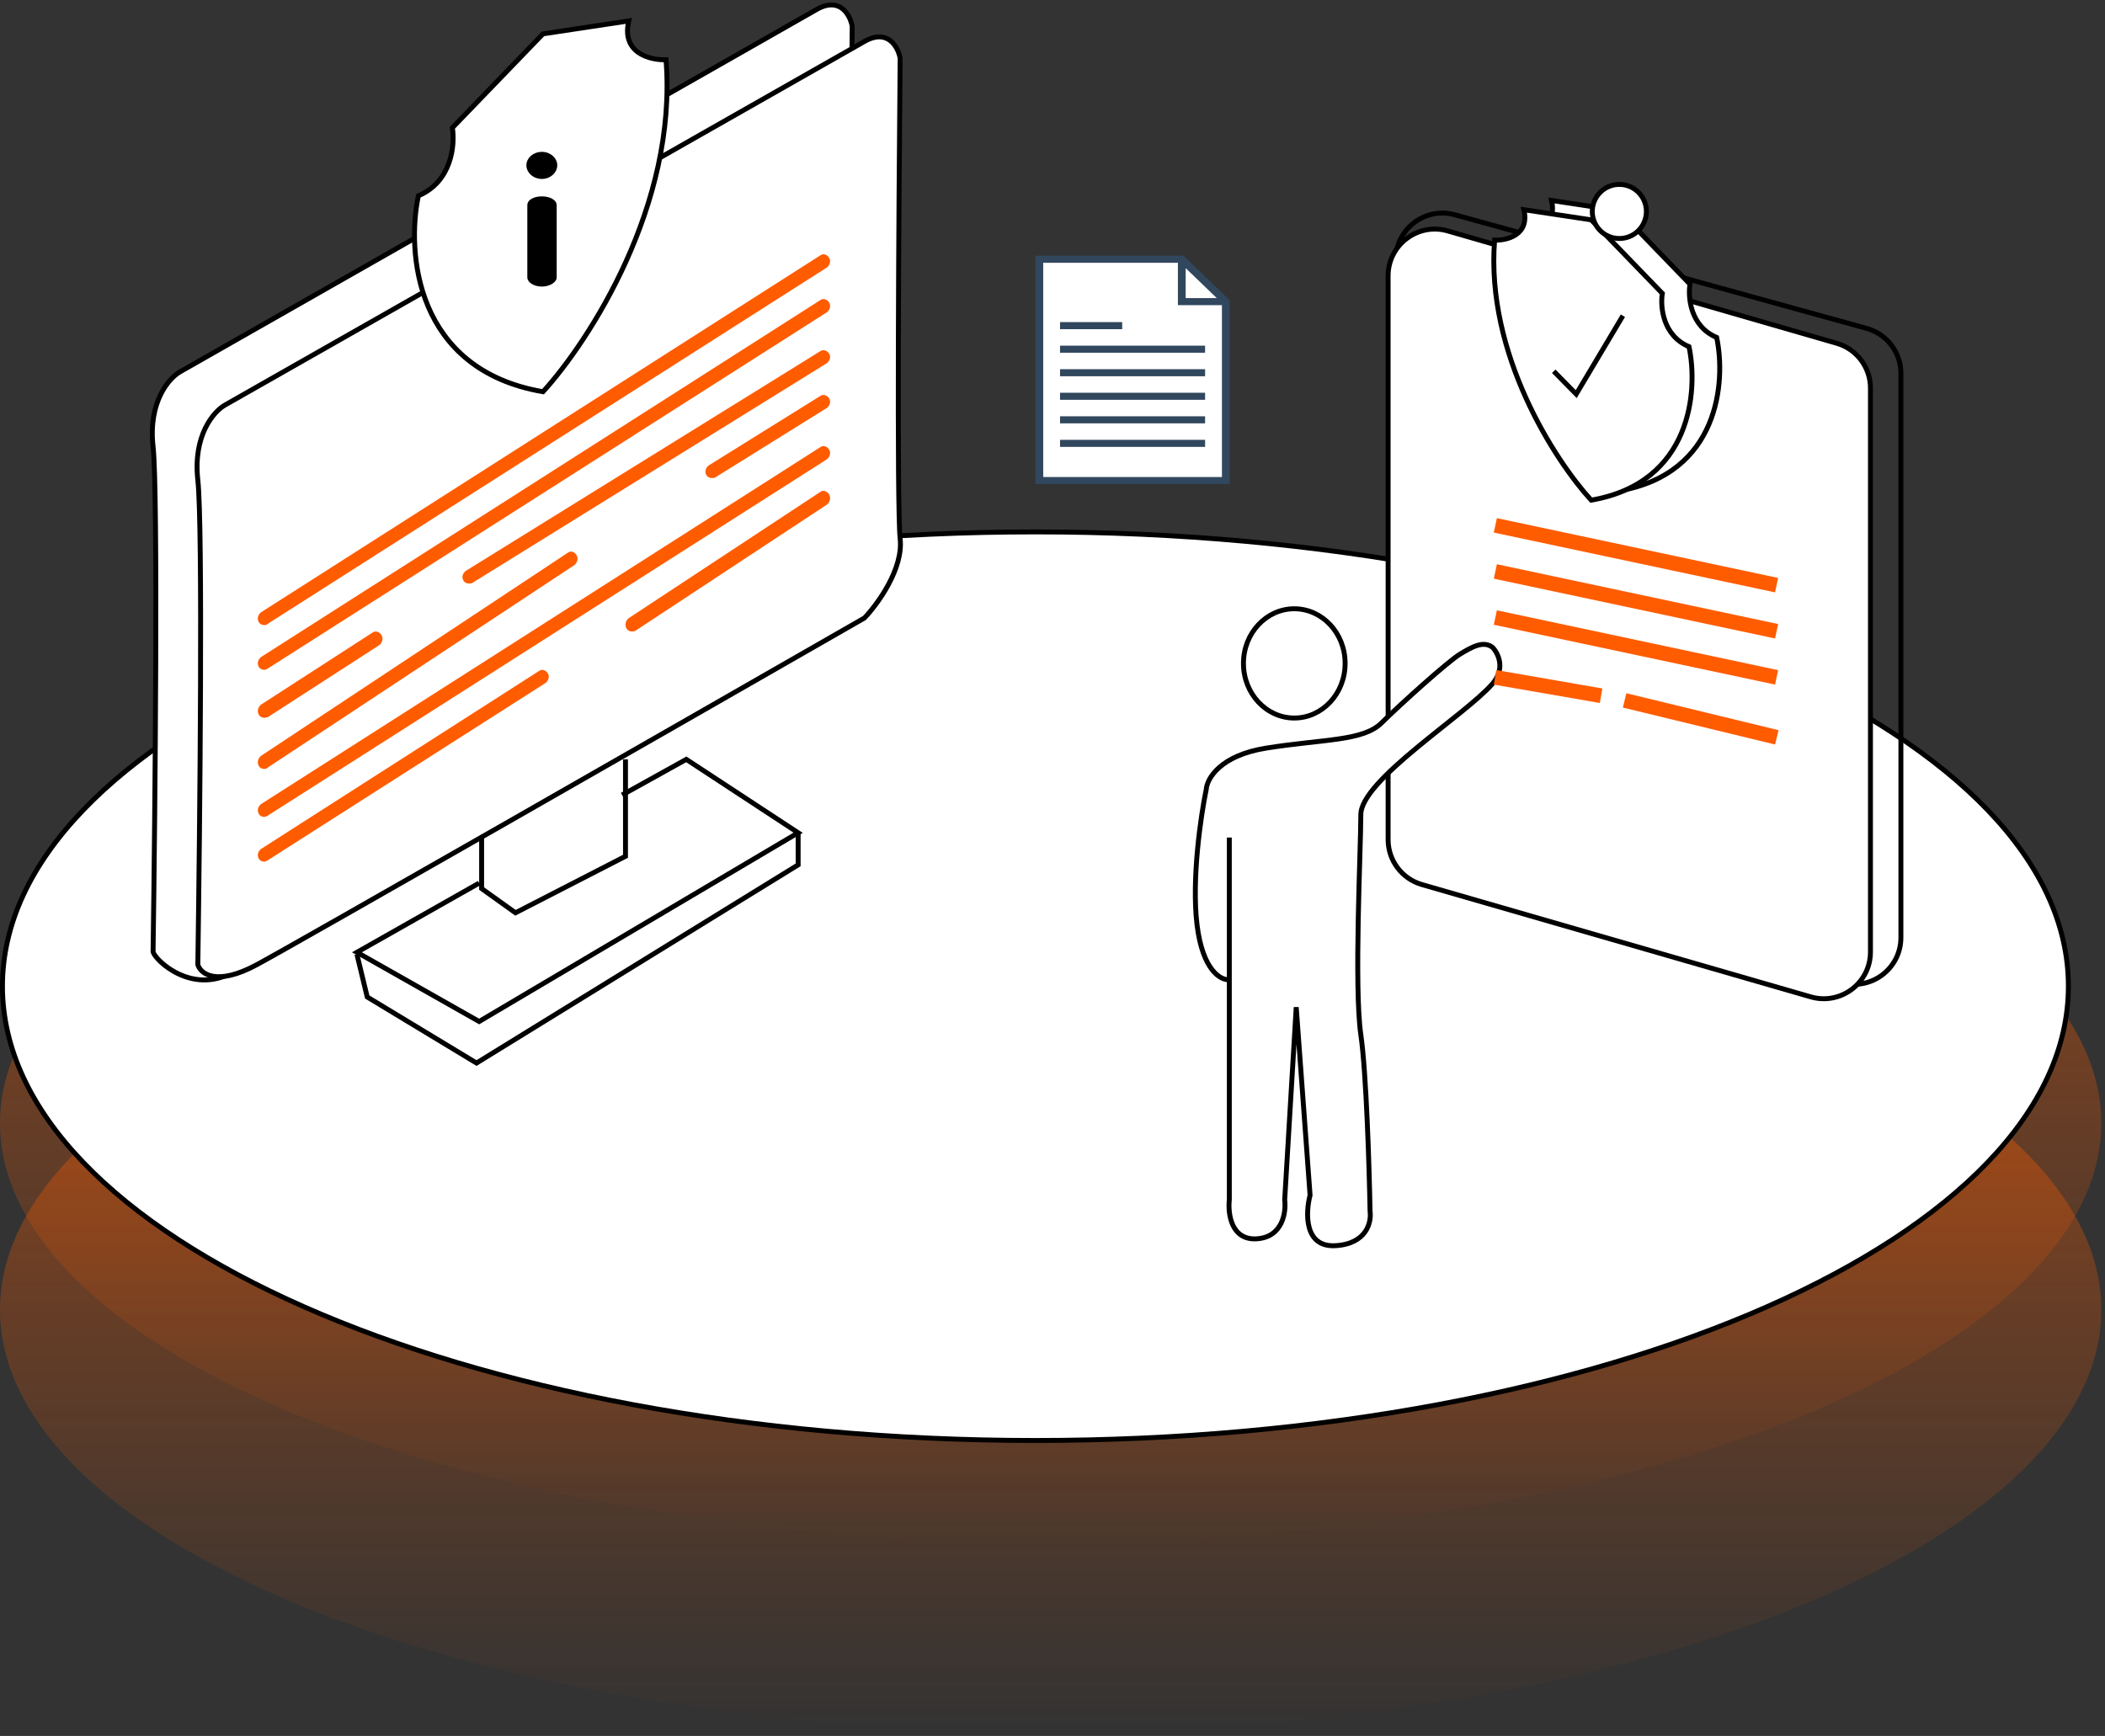 <svg width="428" height="353" viewBox="0 0 428 353" fill="none" xmlns="http://www.w3.org/2000/svg">
<rect x="0" y="0" width="428" height="353" fill="#333333" stroke="none"/>
<ellipse cx="213.623" cy="228.405" rx="213.623" ry="85.14" fill="url(#paint0_linear_108_999)" fill-opacity="0.5"/>
<ellipse cx="213.623" cy="266.33" rx="213.623" ry="85.914" fill="url(#paint1_linear_108_999)" fill-opacity="0.5"/>
<path d="M420.554 200.542C420.554 213.202 414.741 225.301 404.149 236.349C393.555 247.399 378.202 257.373 359.191 265.76C321.17 282.534 268.61 292.921 210.527 292.921C152.444 292.921 99.884 282.534 61.864 265.76C42.853 257.373 27.499 247.399 16.905 236.349C6.314 225.301 0.5 213.202 0.5 200.542C0.5 187.882 6.314 175.782 16.905 164.735C27.499 153.685 42.853 143.711 61.864 135.323C99.884 118.55 152.444 108.162 210.527 108.162C268.61 108.162 321.17 118.55 359.191 135.323C378.202 143.711 393.555 153.685 404.149 164.735C414.741 175.782 420.554 187.882 420.554 200.542Z" fill="white" stroke="black"/>
<path d="M240.285 52.718L249.238 61.335H240.285V52.718Z" fill="white"/>
<path d="M249.237 61.335V97.721H211.319V52.718H240.284V61.335H249.237Z" fill="white"/>
<path d="M240.627 52H210.531V98.44H250.029V61.05L240.627 52ZM241.076 54.524L247.406 60.618H241.076V54.524ZM212.111 97.004V53.436H239.496V62.054H248.449V97.004H212.111Z" fill="#31475E"/>
<path d="M245.025 70.289H215.533V71.726H245.025V70.289Z" fill="#31475E"/>
<path d="M228.172 65.501H215.533V66.938H228.172V65.501Z" fill="#31475E"/>
<path d="M245.025 75.076H215.533V76.512H245.025V75.076Z" fill="#31475E"/>
<path d="M245.025 79.864H215.533V81.3H245.025V79.864Z" fill="#31475E"/>
<path d="M245.025 84.652H215.533V86.088H245.025V84.652Z" fill="#31475E"/>
<path d="M245.025 89.439H215.533V90.875H245.025V89.439Z" fill="#31475E"/>
<path d="M36.656 75.578L166.037 1.932C170.796 -0.777 172.843 3.06 173.272 5.318C172.988 35.227 172.591 96.571 173.272 102.666C173.953 108.76 168.732 115.928 166.037 118.749C128.443 140.335 55.313 193.41 47.141 197.812C38.97 202.214 31.691 195.414 31.123 193.58C31.549 164.657 32.145 99.957 31.123 90.815C30.102 81.672 34.386 76.847 36.656 75.578Z" fill="white" stroke="black"/>
<path d="M45.783 82.344L175.754 8.436C180.535 5.717 182.592 9.568 183.022 11.834C182.737 41.85 182.338 103.412 183.022 109.529C183.707 115.646 178.462 122.838 175.754 125.67C137.988 147.333 60.405 191.763 52.196 196.18C43.987 200.598 40.795 198.021 40.225 196.18C40.652 167.155 41.251 106.811 40.225 97.636C39.199 88.461 43.503 83.618 45.783 82.344Z" fill="white" stroke="black"/>
<path d="M97.926 170.427V180.691L104.809 185.618L127.179 174.122V154.415" stroke="black"/>
<path d="M97.422 179.575L72.573 193.648L97.422 207.72L162.282 169.341L139.539 154.415L126.483 161.665" stroke="black"/>
<path d="M72.573 194.069L74.669 202.737L96.887 216.171L162.282 175.867V169.367" stroke="black"/>
<path d="M53.684 127.112C53.29 127.112 52.797 126.895 52.6 126.459C52.206 125.805 52.502 124.933 53.093 124.497L166.829 51.904C167.42 51.468 168.209 51.795 168.603 52.449C168.997 53.103 168.701 53.975 168.11 54.41L54.374 126.894C54.177 127.112 53.98 127.112 53.684 127.112Z" fill="#FF5C00"/>
<path d="M53.684 136.213C53.29 136.213 52.797 135.995 52.6 135.559C52.206 134.905 52.502 134.033 53.093 133.597L166.829 61.004C167.42 60.568 168.209 60.895 168.603 61.549C168.997 62.203 168.701 63.075 168.11 63.511L54.374 135.995C54.177 136.104 53.98 136.213 53.684 136.213Z" fill="#FF5C00"/>
<path d="M53.718 145.964C53.313 145.964 52.807 145.739 52.605 145.288C52.2 144.612 52.504 143.711 53.111 143.261L75.769 128.618C76.375 128.167 77.185 128.505 77.589 129.181C77.994 129.857 77.69 130.758 77.083 131.208L54.426 145.851C54.224 145.851 54.021 145.964 53.718 145.964Z" fill="#FF5C00"/>
<path d="M95.306 118.662C94.906 118.662 94.407 118.447 94.207 118.019C93.808 117.376 94.107 116.518 94.707 116.09L166.803 71.402C167.403 70.974 168.201 71.295 168.601 71.938C169 72.581 168.701 73.438 168.102 73.867L96.005 118.555C95.805 118.662 95.505 118.662 95.306 118.662Z" fill="#FF5C00"/>
<path d="M53.667 156.365C53.279 156.365 52.792 156.142 52.598 155.697C52.209 155.028 52.501 154.137 53.084 153.692L115.5 112.364C116.084 111.918 116.861 112.252 117.25 112.921C117.639 113.589 117.347 114.48 116.764 114.926L54.348 156.142C54.154 156.365 53.959 156.365 53.667 156.365Z" fill="#FF5C00"/>
<path d="M144.701 97.21C144.304 97.21 143.809 96.995 143.61 96.567C143.214 95.924 143.511 95.068 144.106 94.639L166.816 80.503C167.412 80.075 168.205 80.396 168.602 81.038C168.998 81.681 168.701 82.538 168.106 82.966L145.395 97.103C145.197 97.21 144.9 97.21 144.701 97.21Z" fill="#FF5C00"/>
<path d="M53.684 166.116C53.29 166.116 52.797 165.898 52.6 165.462C52.206 164.808 52.502 163.936 53.093 163.5L166.829 90.907C167.42 90.471 168.209 90.798 168.603 91.452C168.997 92.106 168.701 92.978 168.11 93.414L54.374 165.898C54.177 166.007 53.98 166.116 53.684 166.116Z" fill="#FF5C00"/>
<path d="M53.667 175.217C53.278 175.217 52.792 175.001 52.598 174.57C52.209 173.923 52.501 173.061 53.084 172.63L109.65 136.409C110.233 135.978 111.011 136.302 111.4 136.948C111.788 137.595 111.497 138.458 110.914 138.889L54.347 175.001C54.153 175.109 53.959 175.217 53.667 175.217Z" fill="#FF5C00"/>
<path d="M128.452 128.413C128.054 128.413 127.557 128.185 127.359 127.731C126.961 127.05 127.259 126.141 127.856 125.687L166.812 100.017C167.408 99.562 168.203 99.903 168.601 100.585C168.998 101.266 168.7 102.175 168.104 102.629L129.148 128.299C128.849 128.413 128.651 128.413 128.452 128.413Z" fill="#FF5C00"/>
<path d="M91.979 25.983L110.407 6.885L127.848 4.25C126.269 10.836 132.236 12.263 135.417 12.153C137.787 41.658 119.731 69.45 110.407 79.658C84.344 75.179 82.655 51.229 85.068 39.814C91.913 36.916 92.527 29.386 91.979 25.983Z" fill="white" stroke="black"/>
<path d="M110.185 39.934C108.452 39.934 107.219 40.666 107.219 41.745V56.424C107.219 57.349 108.452 58.274 110.185 58.274C111.842 58.274 113.19 57.349 113.19 56.424V41.745C113.19 40.666 111.842 39.934 110.185 39.934Z" fill="black"/>
<path d="M110.186 30.881C108.413 30.881 107.026 32.152 107.026 33.616C107.026 35.08 108.413 36.39 110.186 36.39C111.919 36.39 113.306 35.08 113.306 33.616C113.306 32.152 111.919 30.881 110.186 30.881Z" fill="black"/>
<rect x="332.828" y="79.797" width="7.74" height="6.192" fill="#FF5C00"/>
<path d="M386.502 75.93C386.502 71.656 383.648 67.908 379.529 66.772L295.813 43.674C289.763 42.005 283.786 46.556 283.786 52.832V167.556C283.786 171.83 286.64 175.577 290.76 176.714L374.475 199.812C380.525 201.481 386.502 196.93 386.502 190.654V75.93Z" stroke="black"/>
<path d="M380.311 78.931C380.311 74.7 377.512 70.978 373.447 69.804L294.375 46.965C288.3 45.211 282.239 49.769 282.239 56.092V170.746C282.239 174.978 285.038 178.699 289.103 179.873L368.174 202.712C374.249 204.467 380.311 199.908 380.311 193.585V78.931Z" fill="white" stroke="black"/>
<path d="M252.827 134.901C252.827 141.07 257.487 146.011 263.163 146.011C268.84 146.011 273.499 141.07 273.499 134.901C273.499 128.732 268.84 123.791 263.163 123.791C257.487 123.791 252.827 128.732 252.827 134.901Z" stroke="black"/>
<path d="M303.434 139.071C306.235 135.855 304.528 132.698 303.434 131.61C301.558 130.211 299.211 131.61 296.865 133.009C294.519 134.408 284.667 143.267 280.914 146.997C277.161 150.727 269.186 150.261 257.457 152.126C248.074 153.618 245.416 158.343 245.26 160.519C244.165 165.804 242.257 178.704 243.383 188.029C244.509 197.355 248.231 199.376 249.951 199.22V243.983C249.638 246.78 250.326 252.282 255.581 251.909C260.835 251.536 261.523 246.469 261.21 243.983L263.556 204.815L266.371 243.05C265.433 246.625 265.151 253.681 271.531 253.308C277.912 252.935 278.881 248.49 278.568 246.314C278.412 237.61 277.818 218.244 276.692 210.411C275.284 200.619 276.692 172.642 276.692 165.648C276.692 158.654 297.845 145.485 303.434 139.071Z" fill="white"/>
<path d="M249.951 170.311V199.22M249.951 199.22V243.983C249.638 246.78 250.326 252.282 255.581 251.909C260.835 251.536 261.523 246.469 261.21 243.983L263.556 204.815L266.371 243.05C265.433 246.625 265.151 253.681 271.531 253.308C277.912 252.935 278.881 248.49 278.568 246.314C278.412 237.61 277.818 218.244 276.692 210.411C275.284 200.619 276.692 172.642 276.692 165.648C276.692 158.654 297.845 145.485 303.434 139.071C306.235 135.855 304.528 132.698 303.434 131.61C301.558 130.211 299.211 131.61 296.865 133.009C294.519 134.408 284.667 143.267 280.914 146.997C277.161 150.727 269.186 150.261 257.457 152.126C248.074 153.618 245.416 158.343 245.26 160.519C244.165 165.804 242.257 178.704 243.383 188.029C244.509 197.355 248.231 199.376 249.951 199.22Z" stroke="black"/>
<path d="M343.618 57.789L329.152 42.83L315.461 40.766C316.701 45.925 312.017 47.042 309.519 46.956C307.659 70.066 321.833 91.834 329.152 99.83C349.611 96.322 350.937 77.563 349.043 68.622C343.67 66.352 343.188 60.454 343.618 57.789Z" fill="white" stroke="black"/>
<path d="M337.993 59.664L323.527 44.704L309.836 42.641C311.076 47.799 306.392 48.917 303.894 48.831C302.034 71.941 316.208 93.709 323.527 101.704C343.986 98.197 345.312 79.437 343.418 70.496C338.045 68.227 337.563 62.329 337.993 59.664Z" fill="white" stroke="black"/>
<path d="M315.915 75.493L320.485 80.142L329.978 64.204" stroke="black"/>
<line y1="-1.5" x2="58.473" y2="-1.5" transform="matrix(-0.978 -0.208 -0.208 0.978 360.916 120.458)" stroke="#FF5C00" stroke-width="3"/>
<line y1="-1.5" x2="58.473" y2="-1.5" transform="matrix(-0.978 -0.208 -0.208 0.978 360.916 129.833)" stroke="#FF5C00" stroke-width="3"/>
<line y1="-1.5" x2="58.473" y2="-1.5" transform="matrix(-0.978 -0.208 -0.208 0.978 360.916 139.206)" stroke="#FF5C00" stroke-width="3"/>
<line y1="-1.5" x2="31.834" y2="-1.5" transform="matrix(-0.972 -0.236 -0.236 0.972 360.916 151.397)" stroke="#FF5C00" stroke-width="3"/>
<line y1="-1.5" x2="21.887" y2="-1.5" transform="matrix(-0.985 -0.171 -0.171 0.985 325.289 142.955)" stroke="#FF5C00" stroke-width="3"/>
<circle cx="329.25" cy="43" r="5.5" fill="white" stroke="black"/>
<defs>
<linearGradient id="paint0_linear_108_999" x1="213.623" y1="143.266" x2="213.623" y2="313.545" gradientUnits="userSpaceOnUse">
<stop stop-color="#FF5C00"/>
<stop offset="1" stop-color="#FF5C00" stop-opacity="0"/>
</linearGradient>
<linearGradient id="paint1_linear_108_999" x1="213.623" y1="180.416" x2="213.623" y2="352.243" gradientUnits="userSpaceOnUse">
<stop stop-color="#FF5C00"/>
<stop offset="1" stop-color="#FF5C00" stop-opacity="0"/>
</linearGradient>
</defs>
</svg>
